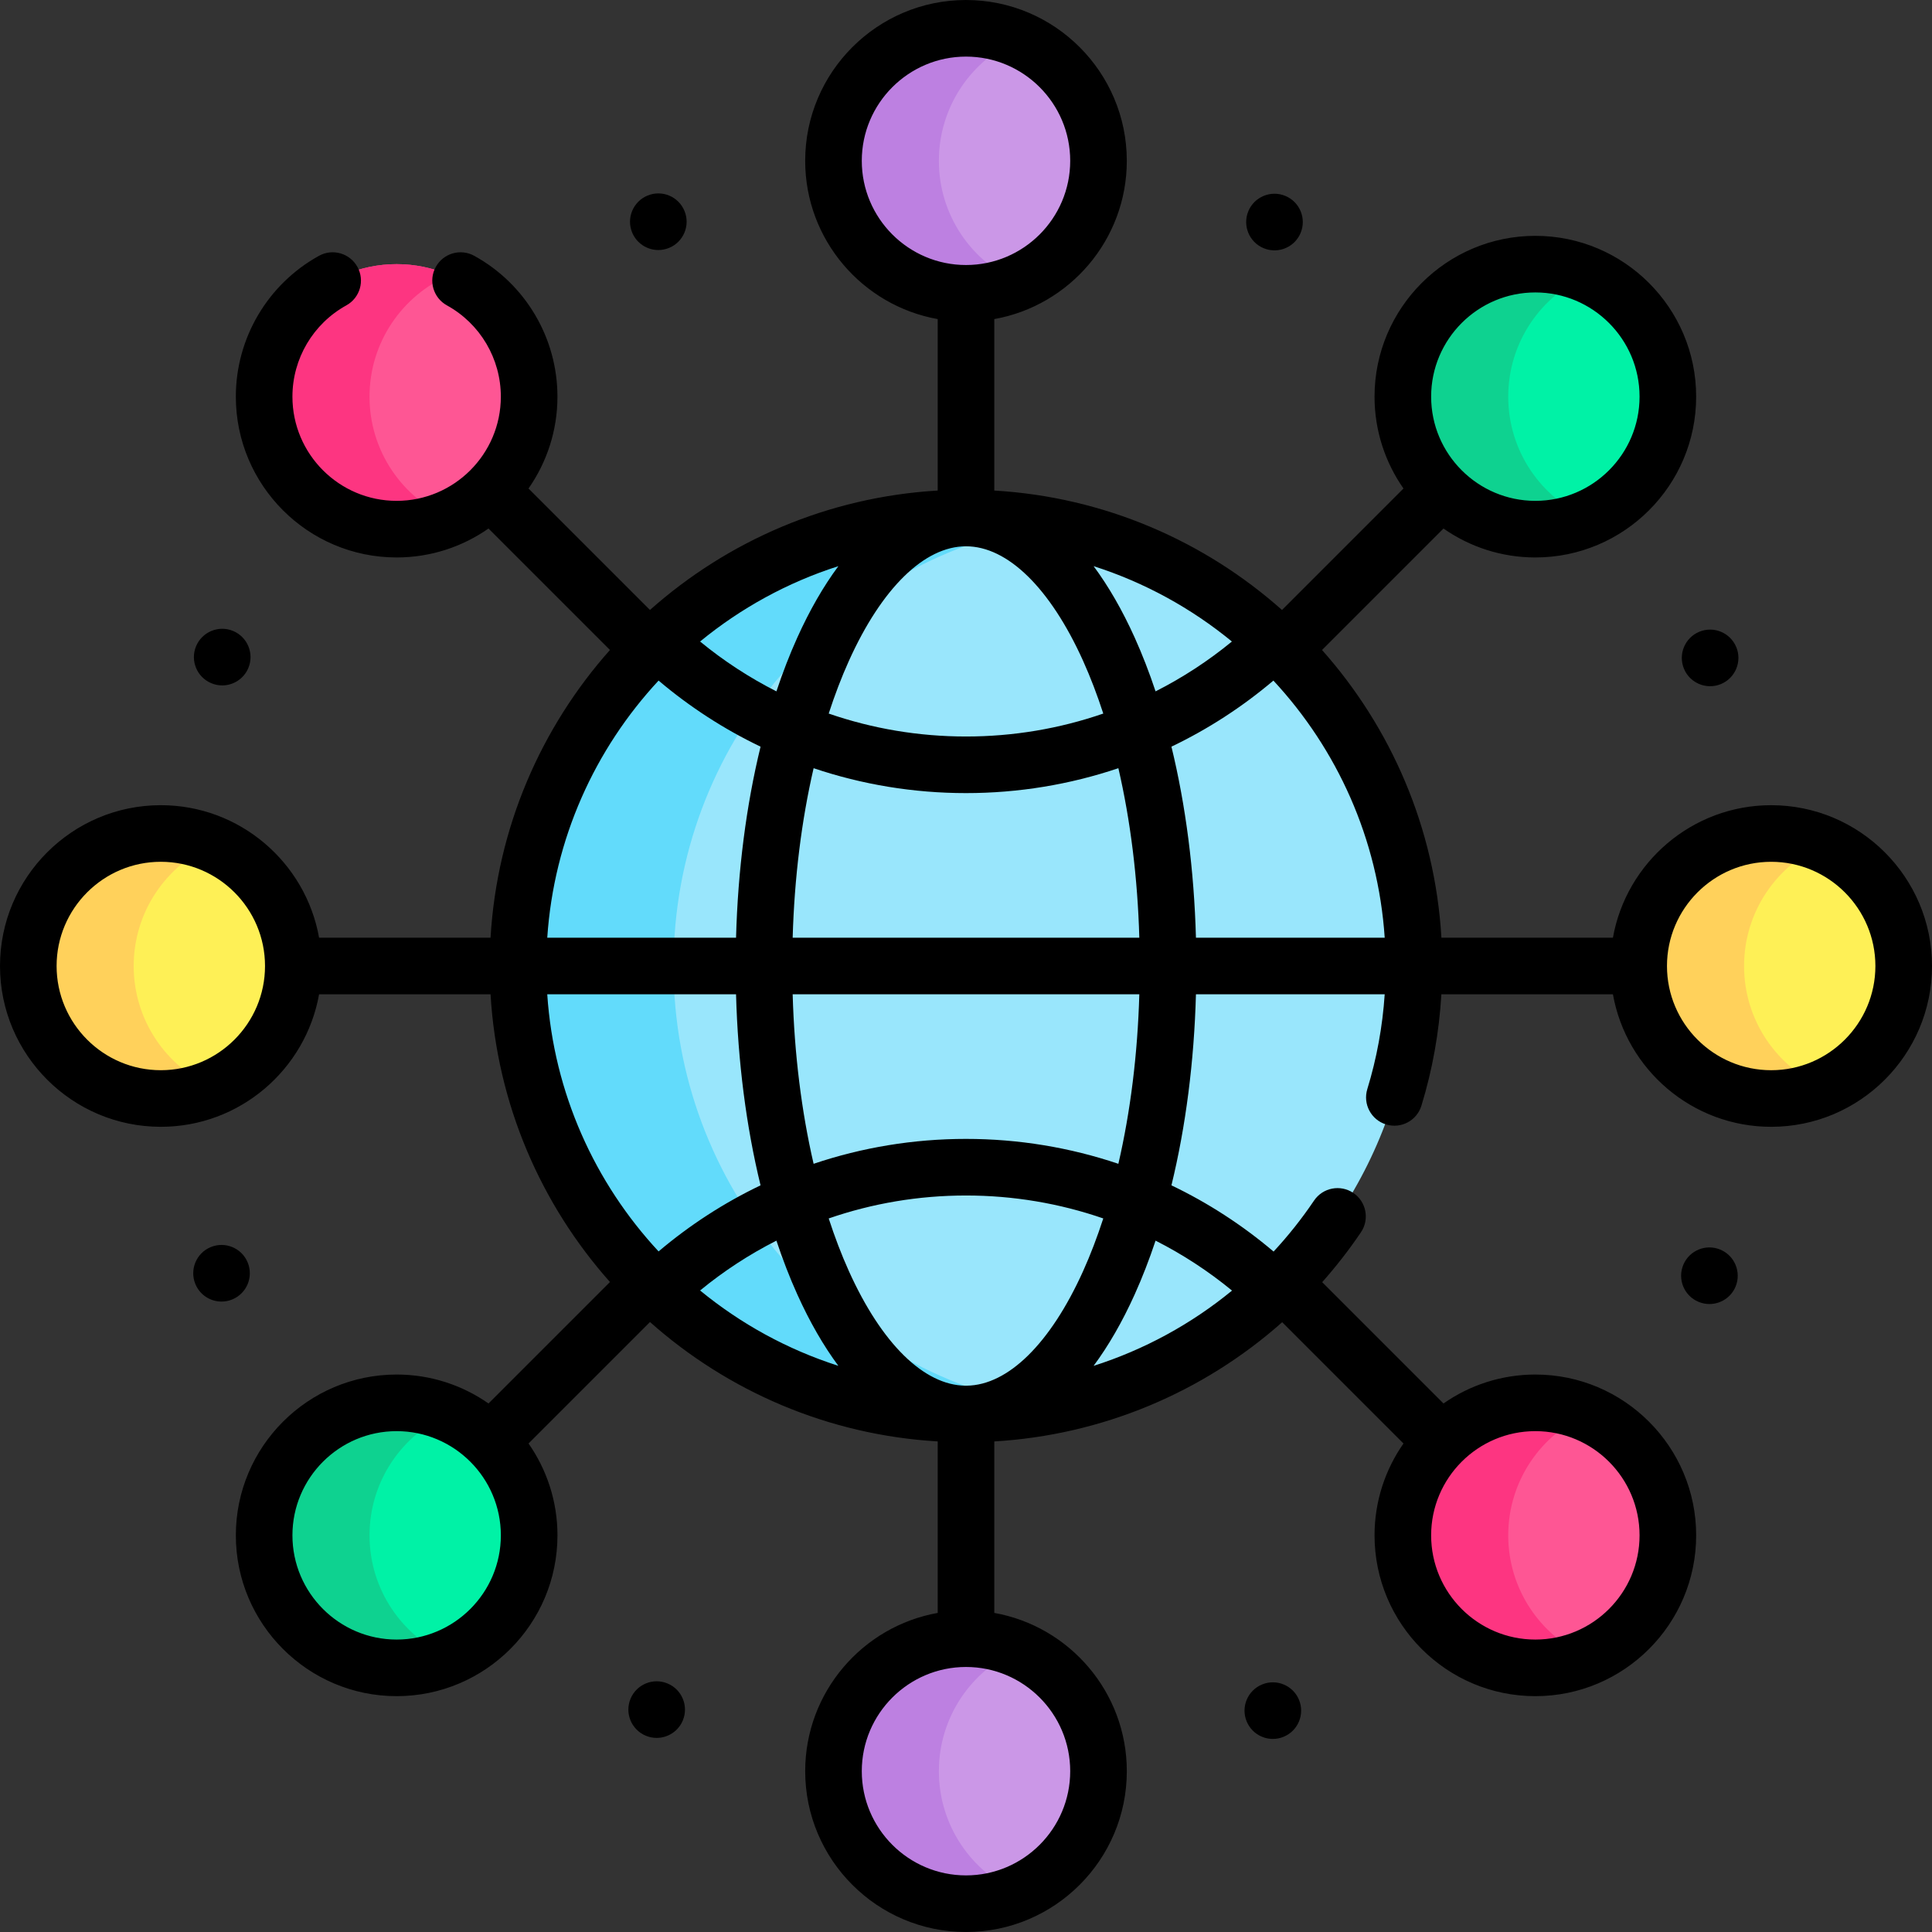<svg id="Capa_1" enable-background="new 0 0 511.998 511.998" height="512" viewBox="0 0 511.998 511.998" width="512" xmlns="http://www.w3.org/2000/svg"><rect x="0" y="0" width="511.998" height="511.998" fill="#333333" stroke="none"/><g><g><circle cx="255.998" cy="255.999" fill="#99e6fc" r="118.725"/><path d="m276.612 372.948c-6.7 1.17-13.59 1.78-20.62 1.78-65.57 0-118.719-53.16-118.719-118.729s53.15-118.729 118.719-118.729c7.03 0 13.92.61 20.62 1.78-55.75 9.76-98.119 58.41-98.119 116.949s42.369 107.189 98.119 116.949z" fill="#62dbfb"/><g><circle cx="255.998" cy="42.617" fill="#cb97e7" r="35.116"/><circle cx="255.998" cy="469.381" fill="#cb97e7" r="35.116"/><g fill="#bd80e1"><path d="m269.961 74.844c-4.28 1.86-9 2.89-13.96 2.89-19.4 0-35.12-15.72-35.12-35.11 0-19.4 15.72-35.12 35.12-35.12 4.96 0 9.68 1.03 13.96 2.89-12.44 5.4-21.15 17.8-21.15 32.23s8.711 26.82 21.15 32.22z"/><path d="m269.961 501.611c-4.28 1.86-9 2.89-13.96 2.89-19.4 0-35.12-15.72-35.12-35.12 0-19.39 15.72-35.11 35.12-35.11 4.96 0 9.68 1.03 13.96 2.89-12.44 5.4-21.15 17.79-21.15 32.22s8.711 26.83 21.15 32.23z"/></g></g><g><circle cx="469.382" cy="256.001" fill="#fef056" r="35.116"/><circle cx="42.616" cy="255.999" fill="#fef056" r="35.116"/><g fill="#ffd15b"><path d="m483.345 288.227c-4.28 1.86-9 2.89-13.96 2.89-19.4 0-35.12-15.72-35.12-35.11 0-19.4 15.72-35.12 35.12-35.12 4.96 0 9.68 1.03 13.96 2.89-12.44 5.4-21.15 17.8-21.15 32.23s8.71 26.82 21.15 32.22z"/><path d="m56.58 288.229c-4.28 1.86-9 2.89-13.96 2.89-19.4 0-35.12-15.72-35.12-35.12 0-19.39 15.72-35.11 35.12-35.11 4.96 0 9.68 1.03 13.96 2.89-12.44 5.4-21.15 17.79-21.15 32.22s8.71 26.83 21.15 32.23z"/></g></g><g><circle cx="406.883" cy="105.116" fill="#00f2a6" r="35.116"/><circle cx="105.114" cy="406.883" fill="#00f2a6" r="35.116"/><g fill="#0ed290"><path d="m420.846 137.342c-4.28 1.86-9 2.89-13.96 2.89-19.4 0-35.12-15.72-35.12-35.11 0-19.4 15.72-35.12 35.12-35.12 4.96 0 9.68 1.03 13.96 2.89-12.44 5.4-21.15 17.8-21.15 32.23s8.71 26.82 21.15 32.22z"/><path d="m119.078 439.113c-4.28 1.86-9 2.89-13.96 2.89-19.4 0-35.12-15.72-35.12-35.12 0-19.39 15.72-35.11 35.12-35.11 4.96 0 9.68 1.03 13.96 2.89-12.44 5.4-21.15 17.79-21.15 32.22s8.71 26.83 21.15 32.23z"/></g></g><g><circle cx="105.113" cy="105.116" fill="#fe5694" r="35.116"/><circle cx="406.882" cy="406.883" fill="#fe5694" r="35.116"/><g fill="#fd3581"><path d="m119.076 137.342c-4.28 1.86-9 2.89-13.96 2.89-19.4 0-35.12-15.72-35.12-35.11 0-19.4 15.72-35.12 35.12-35.12 4.96 0 9.68 1.03 13.96 2.89-12.44 5.4-21.15 17.8-21.15 32.23s8.711 26.82 21.15 32.22z"/><path d="m420.845 439.113c-4.28 1.86-9 2.89-13.96 2.89-19.4 0-35.12-15.72-35.12-35.12 0-19.39 15.72-35.11 35.12-35.11 4.96 0 9.68 1.03 13.96 2.89-12.44 5.4-21.15 17.79-21.15 32.22s8.71 26.83 21.15 32.23z"/></g></g></g><g><path d="m56.009 181.061c.94.39 1.92.58 2.88.58 2.94 0 5.73-1.74 6.93-4.63 1.59-3.82-.23-8.21-4.05-9.8s-8.21.22-9.81 4.05c-1.59 3.82.23 8.209 4.05 9.8z"/><path d="m174.469 66.261c.95 0 1.92-.19 2.86-.57 3.83-1.59 5.65-5.98 4.06-9.8-1.58-3.83-5.97-5.65-9.79-4.06-3.83 1.58-5.65 5.97-4.07 9.79 1.2 2.89 3.99 4.64 6.94 4.64z"/><path d="m334.869 65.771c.94.39 1.92.58 2.88.58 2.94 0 5.73-1.74 6.93-4.63 1.59-3.83-.23-8.21-4.05-9.8-3.83-1.59-8.22.22-9.81 4.05-1.58 3.83.23 8.21 4.05 9.8z"/><path d="m65.639 334.561c-1.58-3.83-5.96-5.65-9.79-4.07s-5.65 5.97-4.07 9.8c1.19 2.89 3.99 4.64 6.93 4.64.96 0 1.93-.19 2.86-.57 3.83-1.59 5.65-5.97 4.07-9.8z"/><path d="m446.269 177.22c1.19 2.89 3.99 4.63 6.93 4.63.96 0 1.93-.18 2.87-.57 3.82-1.59 5.64-5.97 4.06-9.8h-.01c-1.58-3.83-5.97-5.64-9.79-4.06-3.83 1.59-5.65 5.981-4.06 9.8z"/><path d="m176.909 446.141c-3.82-1.6-8.21.21-9.81 4.04-1.59 3.82.22 8.21 4.04 9.8.95.4 1.92.58 2.88.58 2.94 0 5.73-1.74 6.93-4.62 1.59-3.82-.22-8.21-4.04-9.8z"/><path d="m455.899 331.16c-3.82-1.6-8.21.21-9.81 4.03-1.59 3.82.21 8.22 4.04 9.81.94.39 1.92.58 2.88.58 2.94 0 5.73-1.73 6.93-4.61 1.59-3.829-.22-8.219-4.04-9.81z"/><path d="m334.459 446.401c-3.83 1.58-5.66 5.96-4.08 9.79 1.2 2.89 3.99 4.64 6.94 4.64.95 0 1.92-.18 2.86-.57 3.82-1.58 5.65-5.96 4.07-9.79s-5.97-5.65-9.79-4.07z"/><path d="m469.382 213.385c-20.939 0-38.387 15.184-41.942 35.116h-45.45c-1.718-29.165-13.38-55.696-31.638-76.247l32.188-32.189c6.907 4.825 15.297 7.667 24.343 7.667 23.499 0 42.616-19.118 42.616-42.616s-19.118-42.616-42.616-42.616c-23.499 0-42.617 19.118-42.617 42.616 0 9.046 2.842 17.436 7.667 24.343l-32.188 32.188c-20.55-18.263-47.082-29.929-76.248-31.647v-45.44c19.933-3.556 35.117-21.003 35.117-41.942 0-23.499-19.118-42.616-42.617-42.616s-42.616 19.118-42.616 42.616c0 20.939 15.184 38.386 35.116 41.942v45.44c-29.167 1.718-55.699 13.383-76.25 31.645l-32.186-32.186c4.825-6.905 7.666-15.294 7.666-24.338 0-15.534-8.45-29.838-22.052-37.33-3.628-1.998-8.189-.677-10.188 2.951s-.677 8.189 2.951 10.188c8.813 4.854 14.288 14.123 14.288 24.19 0 15.224-12.39 27.61-27.62 27.61-15.224 0-27.61-12.386-27.61-27.61 0-10.058 5.474-19.329 14.286-24.194 3.626-2.002 4.942-6.565 2.94-10.191s-6.563-4.944-10.191-2.94c-13.589 7.505-22.032 21.807-22.032 37.326 0 23.495 19.115 42.61 42.61 42.61 9.047 0 17.439-2.841 24.346-7.667l32.186 32.187c-18.261 20.551-29.926 47.083-31.644 76.25h-45.438c-3.555-19.934-21.003-35.118-41.943-35.118-23.498 0-42.616 19.117-42.616 42.616s19.118 42.616 42.616 42.616c20.939 0 38.386-15.183 41.942-35.115h45.44c1.718 29.166 13.384 55.697 31.647 76.247l-32.186 32.187c-6.907-4.826-15.298-7.668-24.344-7.668-23.499 0-42.616 19.118-42.616 42.617s19.118 42.616 42.616 42.616c23.499 0 42.617-19.118 42.617-42.616 0-9.046-2.841-17.436-7.666-24.342l32.187-32.188c20.551 18.258 47.081 29.921 76.246 31.639v45.447c-19.932 3.556-35.116 21.003-35.116 41.942 0 23.499 19.118 42.616 42.616 42.616 23.499 0 42.617-19.118 42.617-42.616 0-20.939-15.184-38.387-35.117-41.942v-45.444c28.504-1.687 55.293-12.944 76.292-31.596l32.142 32.142c-4.825 6.907-7.666 15.297-7.666 24.342 0 23.499 19.118 42.616 42.616 42.616 23.499 0 42.617-19.118 42.617-42.616 0-23.499-19.118-42.617-42.617-42.617-9.046 0-17.437 2.842-24.344 7.668l-32.147-32.147c3.682-4.15 7.123-8.56 10.275-13.23 2.317-3.434 1.412-8.095-2.021-10.413-3.435-2.317-8.095-1.412-10.413 2.021-3.25 4.816-6.839 9.327-10.722 13.511-8.311-7.044-17.406-12.925-27.07-17.55 3.79-15.545 6.009-32.74 6.497-50.626h50.02c-.571 8.547-2.106 16.968-4.608 25.119-1.215 3.96 1.009 8.155 4.969 9.371 3.961 1.216 8.156-1.009 9.371-4.969 2.94-9.577 4.698-19.478 5.289-29.521h45.462c3.556 19.932 21.003 35.116 41.942 35.116 23.499 0 42.616-19.118 42.616-42.616s-19.119-42.615-42.617-42.615zm-426.766 70.23c-15.227 0-27.616-12.388-27.616-27.616s12.389-27.617 27.616-27.617c15.228 0 27.617 12.389 27.617 27.617s-12.389 27.616-27.617 27.616zm213.597 83.603c-.071 0-.142.003-.214.003-.062 0-.123-.002-.185-.002-10.96-.123-22.193-11.167-30.847-30.352-1.97-4.366-3.749-9.046-5.351-13.967 11.57-3.998 23.837-6.081 36.382-6.081s24.812 2.083 36.382 6.081c-1.602 4.921-3.381 9.601-5.351 13.967-8.645 19.167-19.865 30.208-30.816 30.351zm-44.92-24.184c3.279 7.269 6.93 13.593 10.88 18.922-13.515-4.324-25.914-11.162-36.642-19.968 6.291-5.164 13.073-9.58 20.227-13.207 1.667 5 3.512 9.768 5.535 14.253zm-36.762-11.396c-16.862-18.146-27.749-41.911-29.504-68.139h50.031c.488 17.887 2.708 35.082 6.497 50.627-9.646 4.617-18.724 10.485-27.024 17.512zm126.172-162.674c-3.28-7.272-6.933-13.599-10.885-18.929 13.517 4.325 25.919 11.165 36.648 19.975-6.291 5.164-13.073 9.58-20.228 13.208-1.667-5.001-3.512-9.769-5.535-14.254zm-8.323 20.135c-11.57 3.998-23.838 6.081-36.382 6.081-12.545 0-24.812-2.083-36.382-6.081 1.602-4.921 3.381-9.6 5.351-13.967 8.702-19.293 20.013-30.358 31.031-30.358s22.329 11.065 31.032 30.358c1.969 4.366 3.749 9.046 5.35 13.967zm-81.087-20.135c-2.023 4.485-3.868 9.253-5.535 14.253-7.155-3.628-13.939-8.045-20.23-13.209 10.73-8.809 23.133-15.65 36.651-19.974-3.952 5.331-7.605 11.657-10.886 18.93zm-36.763 11.395c8.299 7.028 17.379 12.896 27.026 17.513-3.79 15.545-6.01 32.741-6.497 50.628h-50.031c1.755-26.229 12.641-49.994 29.502-68.141zm41.085 23.22c12.865 4.336 26.473 6.6 40.383 6.6s27.518-2.264 40.383-6.6c3.199 13.813 5.095 29.036 5.55 44.921h-91.867c.456-15.885 2.352-31.108 5.551-44.921zm94.826-5.707c9.646-4.617 18.724-10.484 27.023-17.51 16.858 18.147 27.742 41.911 29.497 68.139h-50.023c-.488-17.888-2.708-35.083-6.497-50.629zm96.442-120.373c15.228 0 27.616 12.389 27.616 27.616s-12.389 27.616-27.616 27.616c-15.228 0-27.617-12.389-27.617-27.616s12.389-27.616 27.617-27.616zm-178.501-34.882c0-15.228 12.389-27.616 27.616-27.616 15.228 0 27.617 12.389 27.617 27.616s-12.389 27.616-27.617 27.616c-15.227.001-27.616-12.388-27.616-27.616zm-123.268 391.882c-15.228 0-27.616-12.389-27.616-27.616 0-15.228 12.389-27.617 27.616-27.617 15.228 0 27.617 12.389 27.617 27.617s-12.389 27.616-27.617 27.616zm178.501 34.882c0 15.228-12.389 27.616-27.617 27.616s-27.616-12.389-27.616-27.616c0-15.228 12.389-27.617 27.616-27.617 15.228 0 27.617 12.389 27.617 27.617zm123.267-90.115c15.228 0 27.617 12.389 27.617 27.617s-12.389 27.616-27.617 27.616-27.616-12.389-27.616-27.616c0-15.228 12.388-27.617 27.616-27.617zm-80.382-37.249c-10.867 8.912-23.311 15.684-36.683 19.948 3.952-5.331 7.605-11.657 10.886-18.93 2.023-4.485 3.868-9.253 5.535-14.253 7.167 3.634 13.962 8.059 20.262 13.235zm-30.119-33.598c-12.865-4.336-26.473-6.6-40.383-6.6-13.911 0-27.518 2.264-40.383 6.6-3.199-13.812-5.095-29.035-5.55-44.919h91.867c-.456 15.884-2.352 31.106-5.551 44.919zm173.001-24.802c-15.228 0-27.617-12.389-27.617-27.616s12.389-27.616 27.617-27.616 27.616 12.389 27.616 27.616-12.389 27.616-27.616 27.616z"/></g></g></svg>